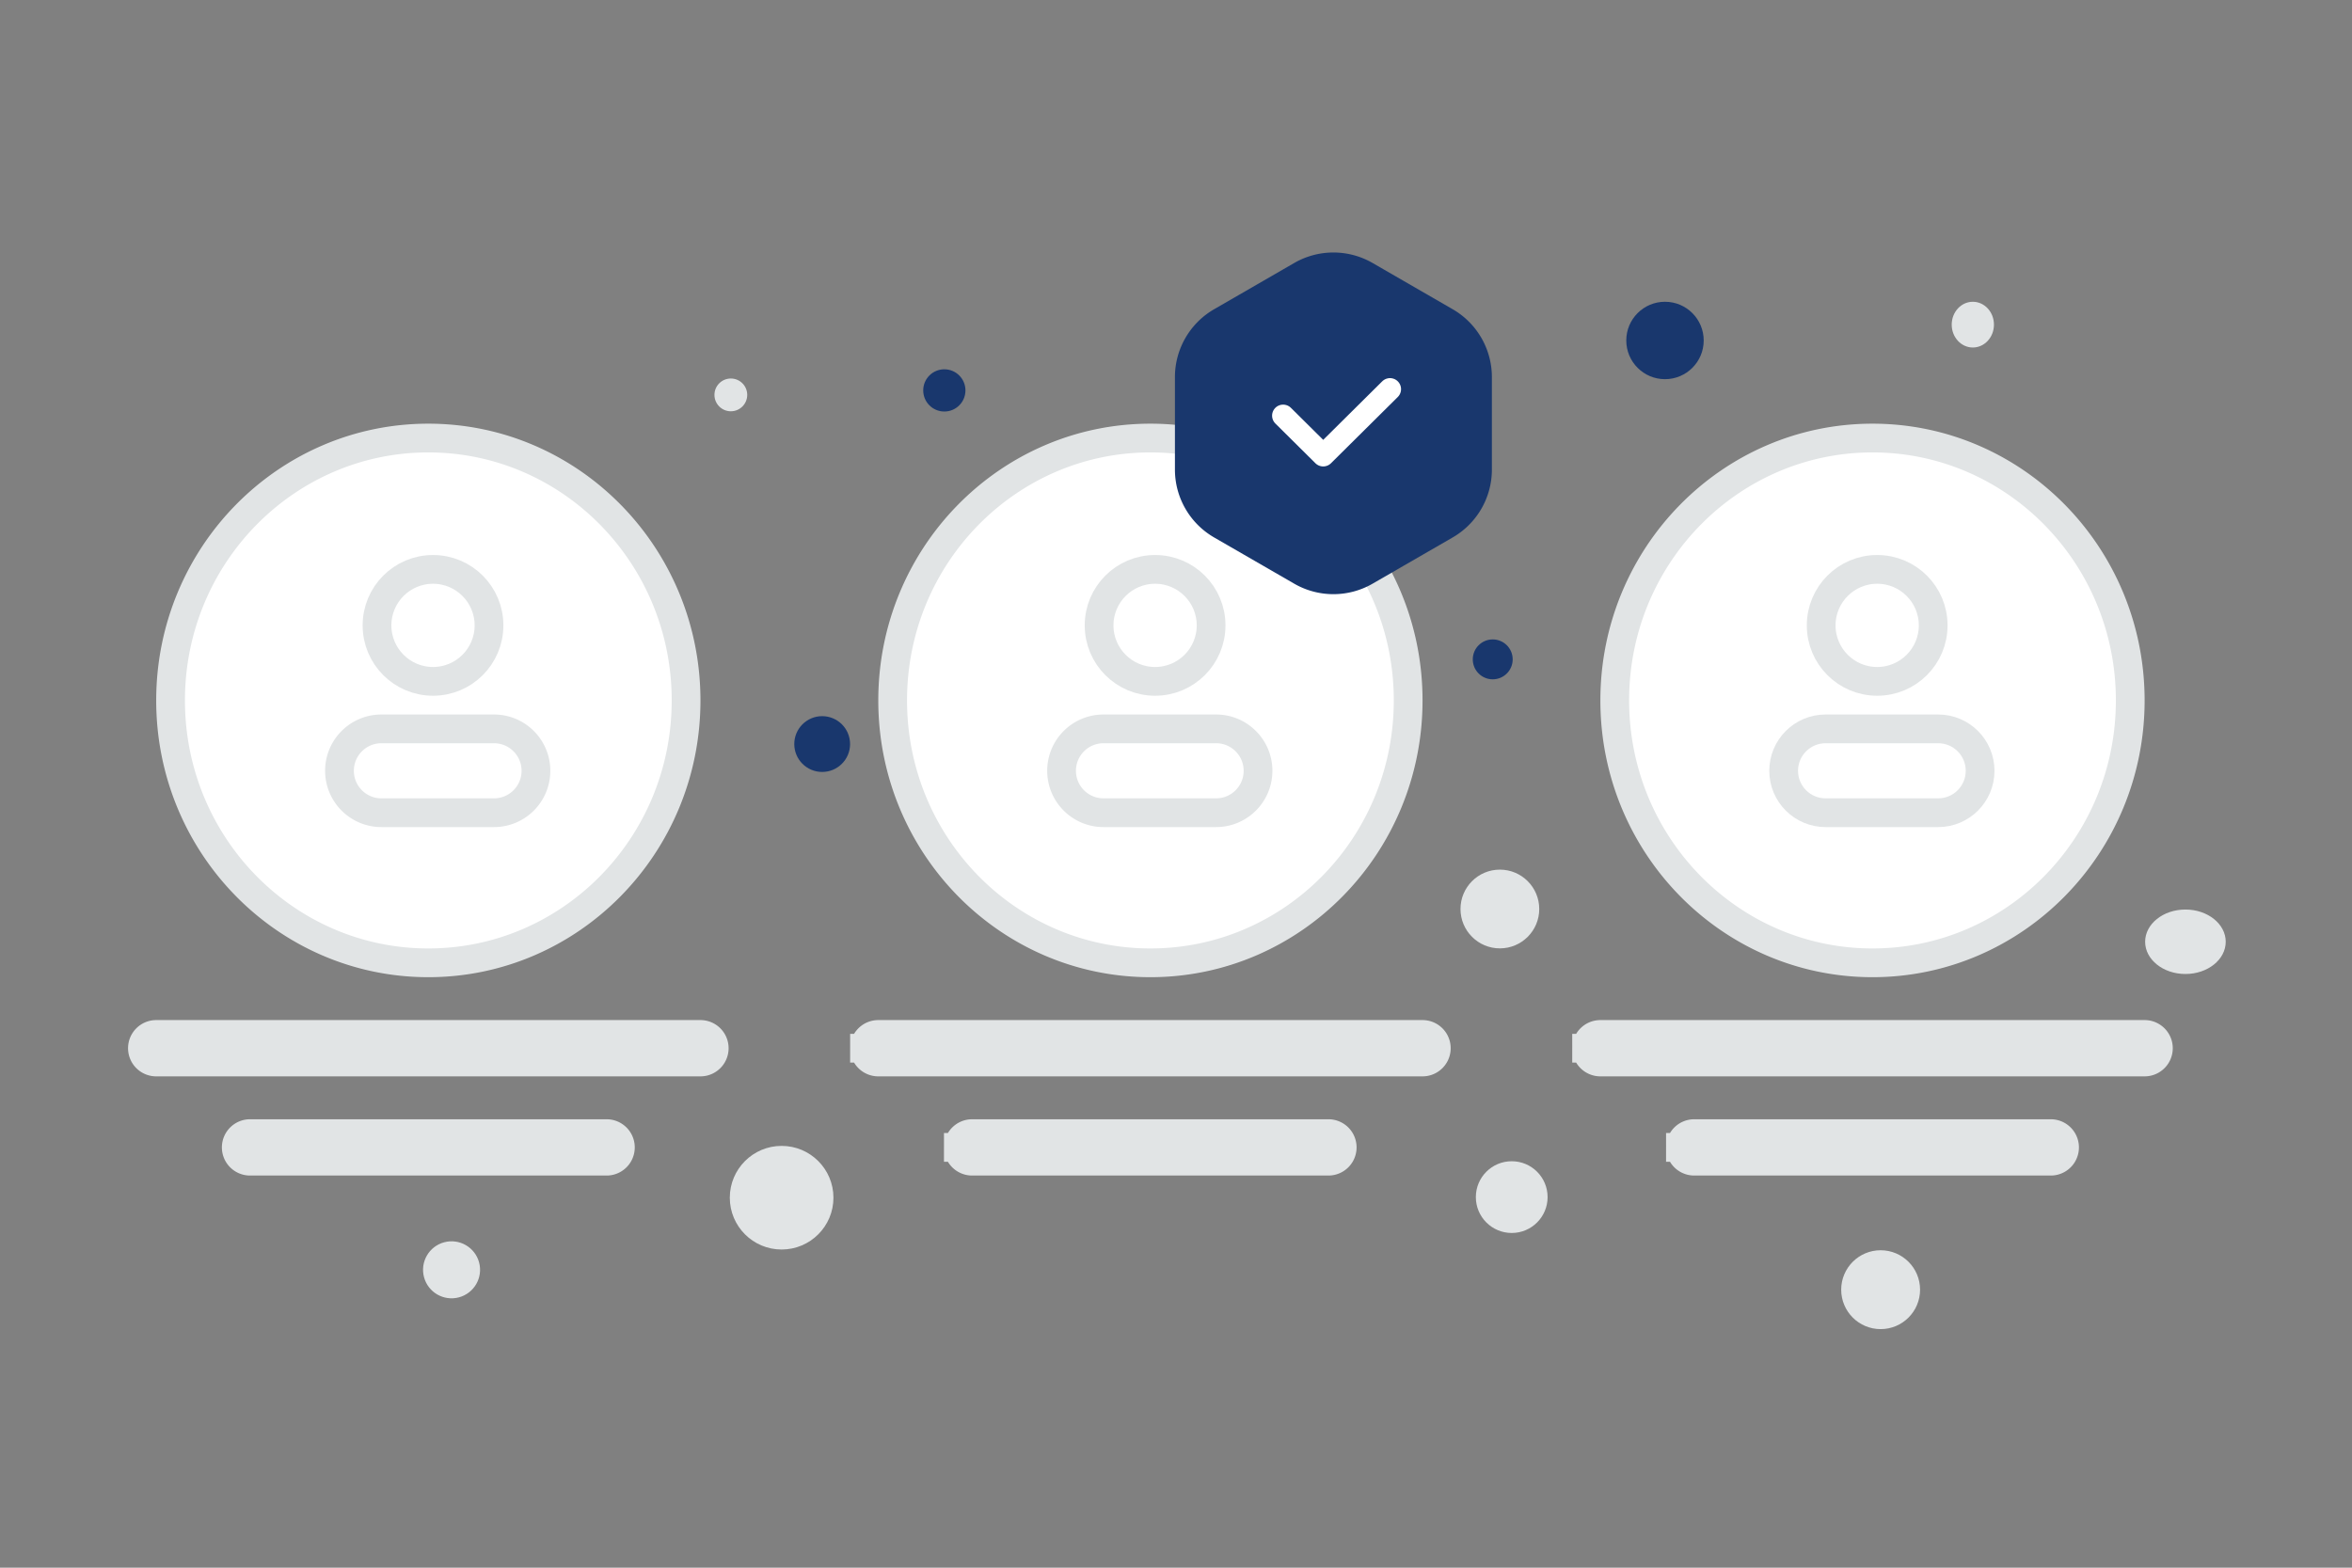 <svg width="900" height="600" viewBox="0 0 900 600" fill="none" xmlns="http://www.w3.org/2000/svg"><rect x="0" y="0" width="900" height="600" fill="#808080" stroke="none"/><path fill="transparent" d="M0 0h900v600H0z"/><path d="M90.405 439.144a5.272 5.272 0 0 0 5.272 5.272h136.444a5.272 5.272 0 1 0 0-10.544H95.677a5.272 5.272 0 0 0-5.272 5.272zM54.5 401.186a5.272 5.272 0 0 0 5.272 5.272h208.257a5.272 5.272 0 0 0 0-10.544H59.772a5.272 5.272 0 0 0-5.272 5.272zm208.028-133.11c0 55.551-44.246 100.423-98.629 100.423-54.382 0-98.628-44.872-98.628-100.423 0-55.552 44.246-100.424 98.628-100.424 54.383 0 98.629 44.872 98.629 100.424z" fill="#fff" stroke="#E1E4E5" stroke-width="11"/><circle cx="165.693" cy="239.351" r="21.43" fill="#fff" stroke="#E1E4E5" stroke-width="11"/><path d="M129.905 295.005c0-8.86 7.183-16.043 16.044-16.043h43.087c8.861 0 16.044 7.183 16.044 16.043 0 8.861-7.183 16.044-16.044 16.044h-43.087c-8.861 0-16.044-7.183-16.044-16.044zm236.809 144.139a5.272 5.272 0 0 0 5.272 5.272H508.43a5.273 5.273 0 0 0 0-10.544H371.986a5.272 5.272 0 0 0-5.272 5.272zm-35.906-37.958a5.272 5.272 0 0 0 5.272 5.272h208.256a5.272 5.272 0 0 0 0-10.544H336.08a5.272 5.272 0 0 0-5.272 5.272zm208.028-133.11c0 55.551-44.246 100.423-98.629 100.423-54.382 0-98.628-44.872-98.628-100.423 0-55.552 44.246-100.424 98.628-100.424 54.383 0 98.629 44.872 98.629 100.424z" fill="#fff" stroke="#E1E4E5" stroke-width="11"/><circle cx="442.001" cy="239.35" r="21.43" fill="#fff" stroke="#E1E4E5" stroke-width="11"/><path d="M406.213 295.005c0-8.861 7.183-16.044 16.044-16.044h43.087c8.861 0 16.044 7.183 16.044 16.044s-7.183 16.044-16.044 16.044h-43.087c-8.861 0-16.044-7.183-16.044-16.044zm236.809 144.139a5.272 5.272 0 0 0 5.272 5.272h136.444a5.272 5.272 0 0 0 0-10.544H648.294a5.272 5.272 0 0 0-5.272 5.272zm-35.906-37.959a5.272 5.272 0 0 0 5.272 5.272h208.256a5.272 5.272 0 1 0 0-10.544H612.388a5.272 5.272 0 0 0-5.272 5.272zm208.027-133.109c0 55.551-44.245 100.423-98.628 100.423s-98.628-44.872-98.628-100.423c0-55.552 44.245-100.424 98.628-100.424s98.628 44.872 98.628 100.424z" fill="#fff" stroke="#E1E4E5" stroke-width="11"/><circle cx="718.309" cy="239.35" r="21.43" fill="#fff" stroke="#E1E4E5" stroke-width="11"/><path d="M682.521 295.005c0-8.861 7.183-16.044 16.044-16.044h43.087c8.861 0 16.044 7.183 16.044 16.044s-7.183 16.044-16.044 16.044h-43.087c-8.861 0-16.044-7.183-16.044-16.044z" fill="#fff" stroke="#E1E4E5" stroke-width="11"/><circle cx="637.114" cy="130.308" r="14.813" transform="rotate(180 637.114 130.308)" fill="#19376D"/><circle cx="361.352" cy="149.421" r="8.08" transform="rotate(180 361.352 149.421)" fill="#19376D"/><circle r="7.636" transform="matrix(-1 0 0 1 571.198 252.36)" fill="#19376D"/><circle r="10.677" transform="matrix(-1 0 0 1 314.608 284.771)" fill="#19376D"/><circle r="13.728" transform="matrix(-1 0 0 1 578.465 458.168)" fill="#E1E4E5"/><circle r="19.829" transform="matrix(-1 0 0 1 299.09 458.395)" fill="#E1E4E5"/><circle r="15.092" transform="matrix(-1 0 0 1 719.63 493.601)" fill="#E1E4E5"/><ellipse rx="8.08" ry="8.753" transform="matrix(-1 0 0 1 754.91 124.249)" fill="#E1E4E5"/><circle r="15.067" transform="matrix(0 1 1 0 573.93 347.901)" fill="#E1E4E5"/><circle r="6.271" transform="matrix(-1 0 0 1 279.657 151.137)" fill="#E1E4E5"/><ellipse rx="15.419" ry="12.335" transform="matrix(-1 0 0 1 836.261 360.441)" fill="#E1E4E5"/><circle r="10.908" transform="scale(1 -1) rotate(-75 -230.285 -355.59)" fill="#E1E4E5"/><path d="M495.232 100.66a30.001 30.001 0 0 1 30 0l30.642 17.692a29.999 29.999 0 0 1 15 25.98v35.383a30 30 0 0 1-15 25.981l-30.642 17.691a30 30 0 0 1-30 0l-30.643-17.691a30 30 0 0 1-15-25.981v-35.383a29.999 29.999 0 0 1 15-25.98l30.643-17.692z" fill="#19376D"/><path d="m531.89 148.943-25.56 25.355-15.336-15.213" stroke="#fff" stroke-width="8.45" stroke-linecap="round" stroke-linejoin="round"/></svg>